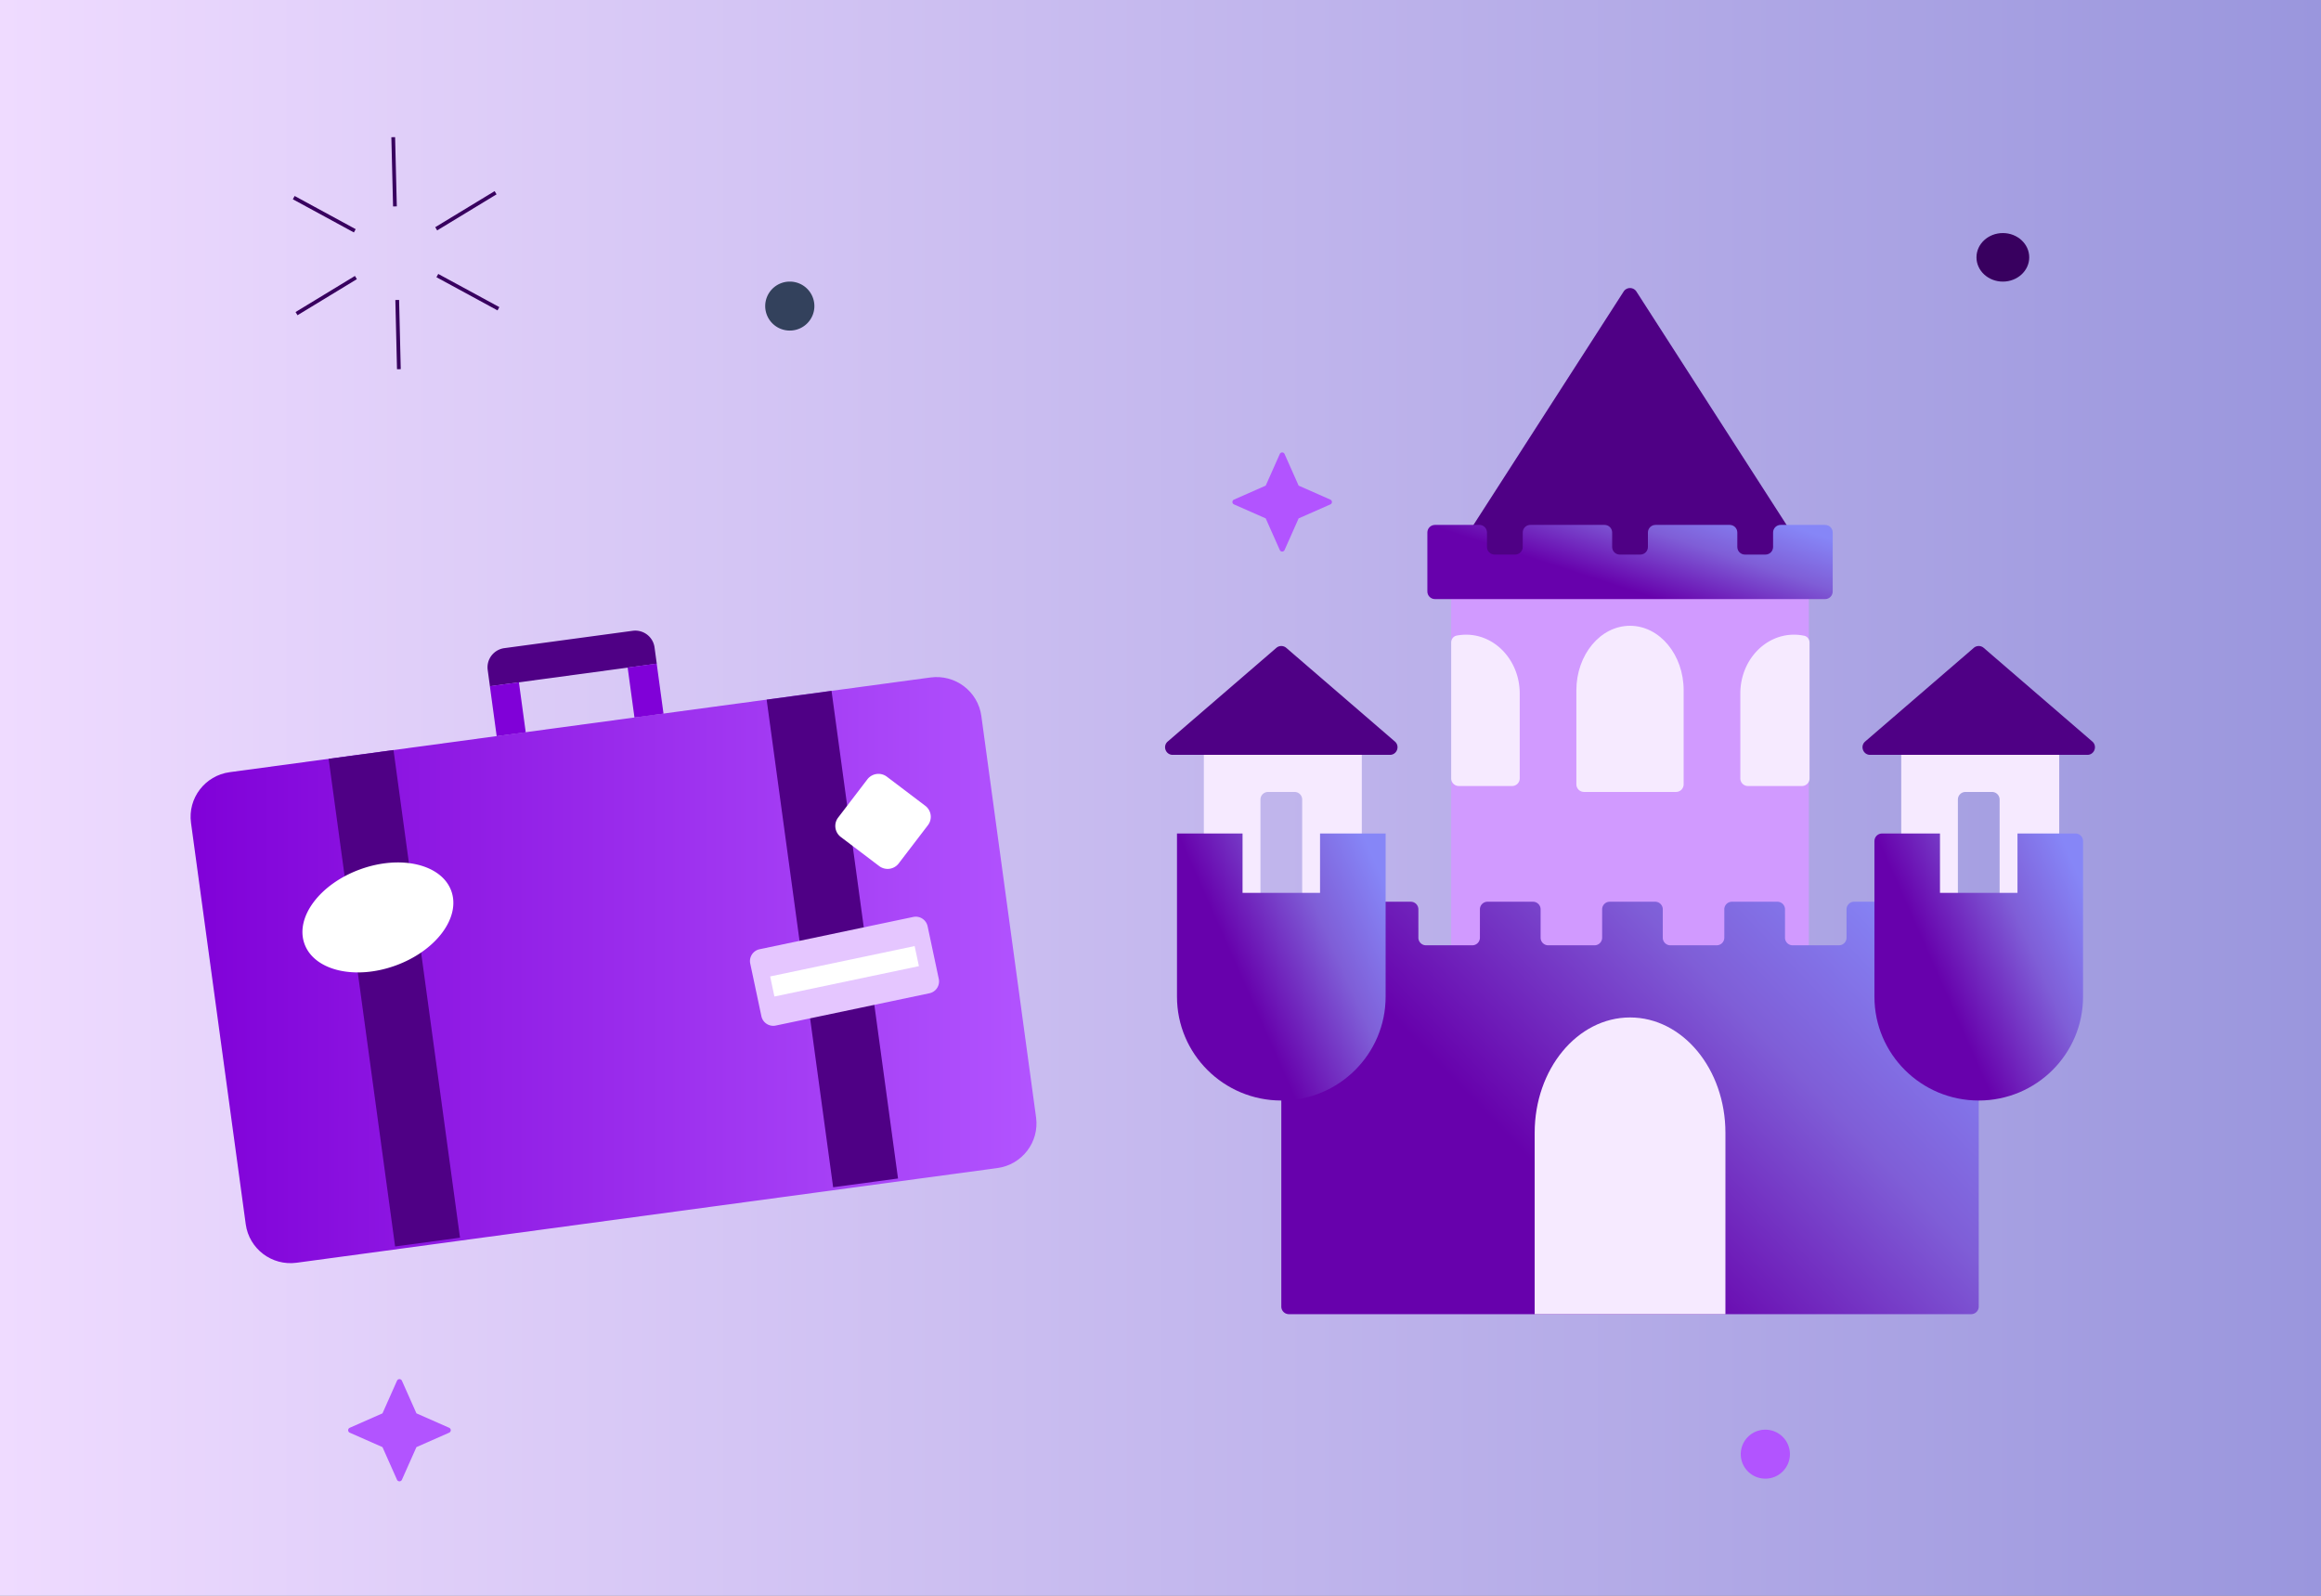 <?xml version="1.0" encoding="UTF-8"?>
<svg xmlns="http://www.w3.org/2000/svg" width="320" height="220" viewBox="0 0 320 220" fill="none">
  <rect x="0" y="0" width="320" height="220" fill="#808080" stroke="none"/>
  <path fill="url(#8tdk7ehy3a)" d="M0 0h320v220H0z"></path>
  <path d="m128.286 93.4-96.614 13.056c-3.41.46-5.8 3.587-5.338 6.982l7.546 55.337c.463 3.395 3.603 5.774 7.014 5.313l96.614-13.055c3.411-.46 5.8-3.587 5.337-6.982L135.3 98.714c-.463-3.395-3.603-5.774-7.014-5.313z" fill="url(#6io9zldghb)"></path>
  <path d="m54.254 103.406-8.945 1.209 9.166 67.228 8.946-1.209-9.167-67.228zM114.645 95.244l-8.946 1.21 9.167 67.227 8.945-1.209-9.166-67.228zM69.53 89.357l17.7-2.392a2.675 2.675 0 0 1 3.012 2.281l.307 2.254-23.003 3.108-.307-2.254a2.667 2.667 0 0 1 2.291-2.997z" fill="#4F0085"></path>
  <path d="m71.543 94.057-4.004.54.94 6.9 4.004-.541-.94-6.9zM90.539 91.484l-4.004.541.94 6.9 4.004-.541-.94-6.9z" fill="#8001D8"></path>
  <path d="M54.527 133.117c5.586-2.023 9.028-6.634 7.689-10.299-1.34-3.664-6.953-4.996-12.54-2.973-5.585 2.023-9.028 6.634-7.689 10.299 1.34 3.665 6.954 4.996 12.54 2.973zM119.585 107.444l-4.027 5.268c-.643.84-.479 2.04.365 2.679l5.292 4.009a1.926 1.926 0 0 0 2.691-.364l4.027-5.268c.643-.84.479-2.04-.365-2.679l-5.292-4.009a1.927 1.927 0 0 0-2.691.364z" fill="#fff"></path>
  <path d="m125.907 126.415-21.178 4.45a1.67 1.67 0 0 0-1.293 1.977l1.539 7.258a1.676 1.676 0 0 0 1.986 1.287l21.177-4.45a1.67 1.67 0 0 0 1.294-1.977l-1.539-7.257a1.676 1.676 0 0 0-1.986-1.288z" fill="#E5C6FF"></path>
  <path d="m126.104 130.43-19.92 4.186.586 2.768 19.921-4.186-.587-2.768z" fill="#fff"></path>
  <path d="m176.447 62.59-1.941 4.36-4.379 1.93a.359.359 0 0 0 0 .656l4.379 1.932 1.941 4.36a.361.361 0 0 0 .658 0l1.94-4.36 4.379-1.932a.359.359 0 0 0 0-.655l-4.379-1.931-1.94-4.36a.361.361 0 0 0-.658 0z" fill="#B254FF"></path>
  <rect x="200.078" y="80.548" width="49.31" height="59.723" rx="1.048" fill="#D19AFF"></rect>
  <path d="M223.853 40.193a1.048 1.048 0 0 1 1.762 0l23.347 36.285a1.048 1.048 0 0 1-.882 1.615h-46.692c-.83 0-1.33-.917-.882-1.615l23.347-36.285z" fill="#4F0085"></path>
  <path d="M205.012 75.41c0 .578.469 1.047 1.048 1.047h2.835c.578 0 1.047-.47 1.047-1.048v-1.995c0-.579.47-1.048 1.048-1.048h10.232c.578 0 1.048.47 1.048 1.048v1.995c0 .579.469 1.048 1.047 1.048h2.835c.579 0 1.048-.47 1.048-1.048v-1.995c0-.579.469-1.048 1.048-1.048h10.231c.579 0 1.048.47 1.048 1.048v1.995c0 .579.469 1.048 1.048 1.048h2.835c.579 0 1.048-.47 1.048-1.048v-1.995c0-.579.469-1.048 1.048-1.048h6.124c.579 0 1.048.47 1.048 1.048v8.13c0 .58-.469 1.049-1.048 1.049h-53.789c-.579 0-1.048-.47-1.048-1.048v-8.13c0-.58.469-1.049 1.048-1.049h6.123c.579 0 1.048.47 1.048 1.048v1.995z" fill="url(#dr0buv4c8c)"></path>
  <path d="M195.555 129.275c0 .579.469 1.048 1.048 1.048h6.387c.579 0 1.048-.469 1.048-1.048v-3.91c0-.578.469-1.048 1.048-1.048h6.272c.579 0 1.048.47 1.048 1.048v3.91c0 .579.469 1.048 1.048 1.048h6.388c.579 0 1.048-.469 1.048-1.048v-3.91c0-.578.469-1.048 1.047-1.048h6.265c.579 0 1.048.47 1.048 1.048v3.91c0 .579.469 1.048 1.048 1.048h6.388c.578 0 1.047-.469 1.047-1.048v-3.91c0-.578.47-1.048 1.048-1.048h6.273c.578 0 1.048.47 1.048 1.048v3.91c0 .579.469 1.048 1.047 1.048h6.388c.579 0 1.048-.469 1.048-1.048v-3.91c0-.578.469-1.048 1.048-1.048h16.131c.578 0 1.048.47 1.048 1.048v54.764c0 .579-.47 1.048-1.048 1.048h-94.06a1.048 1.048 0 0 1-1.048-1.048v-54.764c0-.578.469-1.048 1.048-1.048h16.803c.579 0 1.048.47 1.048 1.048v3.91z" fill="url(#sih24oqegd)"></path>
  <path d="M186.707 101.001c.579 0 1.048.469 1.048 1.048v27.765c0 .579-.469 1.048-1.048 1.048h-19.683a1.048 1.048 0 0 1-1.047-1.048v-27.765c0-.579.469-1.048 1.047-1.048h19.683zm-11.878 8.181c-.578 0-1.048.469-1.048 1.047v15.495c0 .578.469 1.047 1.048 1.047h3.657c.579 0 1.048-.469 1.048-1.047v-15.495c0-.578-.469-1.047-1.048-1.047h-3.657zM282.859 101.001c.579 0 1.048.469 1.048 1.048v27.765c0 .579-.469 1.048-1.048 1.048h-19.682a1.048 1.048 0 0 1-1.048-1.048v-27.765c0-.579.469-1.048 1.048-1.048h19.682zm-11.874 8.181c-.578 0-1.047.469-1.047 1.047v15.495c0 .578.469 1.047 1.047 1.047h3.658c.578 0 1.047-.469 1.047-1.047v-15.495c0-.578-.469-1.047-1.047-1.047h-3.658z" fill="#F6EAFF"></path>
  <path d="M175.971 89.318a1.049 1.049 0 0 1 1.369 0l14.973 12.909c.735.634.287 1.841-.684 1.841h-29.947c-.971 0-1.42-1.207-.684-1.841l14.973-12.909zM272.127 89.318a1.049 1.049 0 0 1 1.369 0l14.973 12.909c.736.634.287 1.841-.684 1.841h-29.947c-.971 0-1.419-1.207-.684-1.841l14.973-12.909z" fill="#4F0085"></path>
  <path d="M191.038 137.405c0 7.907-6.439 14.317-14.382 14.318-7.943 0-14.383-6.411-14.383-14.318v-22.498h9.039v8.183h10.685v-8.183h9.041v22.498z" fill="url(#phf3fw506e)"></path>
  <path d="M218.384 109.182c-.579 0-1.048-.47-1.048-1.048V95.183c0-4.92 3.312-8.909 7.396-8.909 4.085 0 7.397 3.989 7.397 8.909v12.951c0 .578-.469 1.048-1.048 1.048h-12.697zM211.588 156.179c0-8.786 5.887-15.908 13.149-15.908s13.15 7.122 13.15 15.908l-.001 24.998h-26.299l.001-24.998z" fill="#F6EAFF"></path>
  <path d="M286.146 114.907c.579 0 1.048.469 1.048 1.048v21.45c0 7.907-6.439 14.317-14.382 14.318-7.943 0-14.382-6.411-14.382-14.318v-21.45c0-.578.469-1.048 1.048-1.048h7.991v8.183h10.684v-8.183h7.993z" fill="url(#b6uzwsyr0f)"></path>
  <path d="M202.131 87.501c4.085 0 7.396 3.632 7.396 8.113v11.701c0 .579-.469 1.048-1.048 1.048h-7.353a1.048 1.048 0 0 1-1.048-1.048V88.587c0-.457.295-.87.743-.958a6.759 6.759 0 0 1 1.31-.128zM247.338 87.501c-4.085 0-7.397 3.633-7.397 8.113l.001 11.701c.001.579.47 1.048 1.048 1.048h7.447c.578 0 1.047-.469 1.047-1.048v-18.71c0-.452-.287-.86-.729-.955a6.773 6.773 0 0 0-1.417-.149z" fill="#F6EAFF"></path>
  <path d="m68.327 26.571-8.186 4.971M54.215 18.913l.236 9.543M40.5 27.246l8.415 4.573M40.883 43.24l8.186-4.977M54.994 50.9l-.228-9.544M68.72 42.565l-8.423-4.573" stroke="#38005F" stroke-width=".516" stroke-miterlimit="10"></path>
  <path d="m54.735 190.354-2 4.495-4.515 1.991a.37.37 0 0 0 0 .676l4.514 1.991 2 4.494c.13.292.55.292.68 0l2-4.494 4.514-1.991a.37.37 0 0 0 0-.676l-4.514-1.991-2-4.495a.373.373 0 0 0-.68 0z" fill="#B254FF"></path>
  <path d="M276.136 38.823c2.009 0 3.637-1.498 3.637-3.346s-1.628-3.346-3.637-3.346c-2.008 0-3.636 1.498-3.636 3.346s1.628 3.346 3.636 3.346z" fill="#38005F"></path>
  <path d="M243.39 203.853a3.383 3.383 0 0 0 3.39-3.375 3.382 3.382 0 0 0-3.39-3.374 3.382 3.382 0 0 0-3.39 3.374 3.383 3.383 0 0 0 3.39 3.375z" fill="#B254FF"></path>
  <path d="M108.89 45.573c1.872 0 3.39-1.511 3.39-3.375a3.383 3.383 0 0 0-3.39-3.375 3.383 3.383 0 0 0-3.39 3.375 3.383 3.383 0 0 0 3.39 3.375z" fill="#33415C"></path>
  <defs>
    <linearGradient id="8tdk7ehy3a" x1="0" y1="110.588" x2="320" y2="110.588" gradientUnits="userSpaceOnUse">
      <stop stop-color="#EFDBFF"></stop>
      <stop offset="1" stop-color="#9A96DD"></stop>
    </linearGradient>
    <linearGradient id="6io9zldghb" x1="26.277" y1="133.744" x2="142.904" y2="133.744" gradientUnits="userSpaceOnUse">
      <stop stop-color="#8001D8"></stop>
      <stop offset="1" stop-color="#B254FF"></stop>
    </linearGradient>
    <linearGradient id="dr0buv4c8c" x1="228.537" y1="82.593" x2="233.23" y2="68.066" gradientUnits="userSpaceOnUse">
      <stop stop-color="#6701AC"></stop>
      <stop offset=".57" stop-color="#7F5ED7"></stop>
      <stop offset="1" stop-color="#8686F7"></stop>
    </linearGradient>
    <linearGradient id="sih24oqegd" x1="231.275" y1="181.177" x2="275.833" y2="138.497" gradientUnits="userSpaceOnUse">
      <stop stop-color="#6701AC"></stop>
      <stop offset=".57" stop-color="#7F5ED7"></stop>
      <stop offset="1" stop-color="#8686F7"></stop>
    </linearGradient>
    <linearGradient id="phf3fw506e" x1="178.613" y1="151.723" x2="199.985" y2="142.264" gradientUnits="userSpaceOnUse">
      <stop stop-color="#6701AC"></stop>
      <stop offset=".57" stop-color="#7F5ED7"></stop>
      <stop offset="1" stop-color="#8686F7"></stop>
    </linearGradient>
    <linearGradient id="b6uzwsyr0f" x1="274.769" y1="151.723" x2="296.142" y2="142.264" gradientUnits="userSpaceOnUse">
      <stop stop-color="#6701AC"></stop>
      <stop offset=".57" stop-color="#7F5ED7"></stop>
      <stop offset="1" stop-color="#8686F7"></stop>
    </linearGradient>
  </defs>
</svg>
